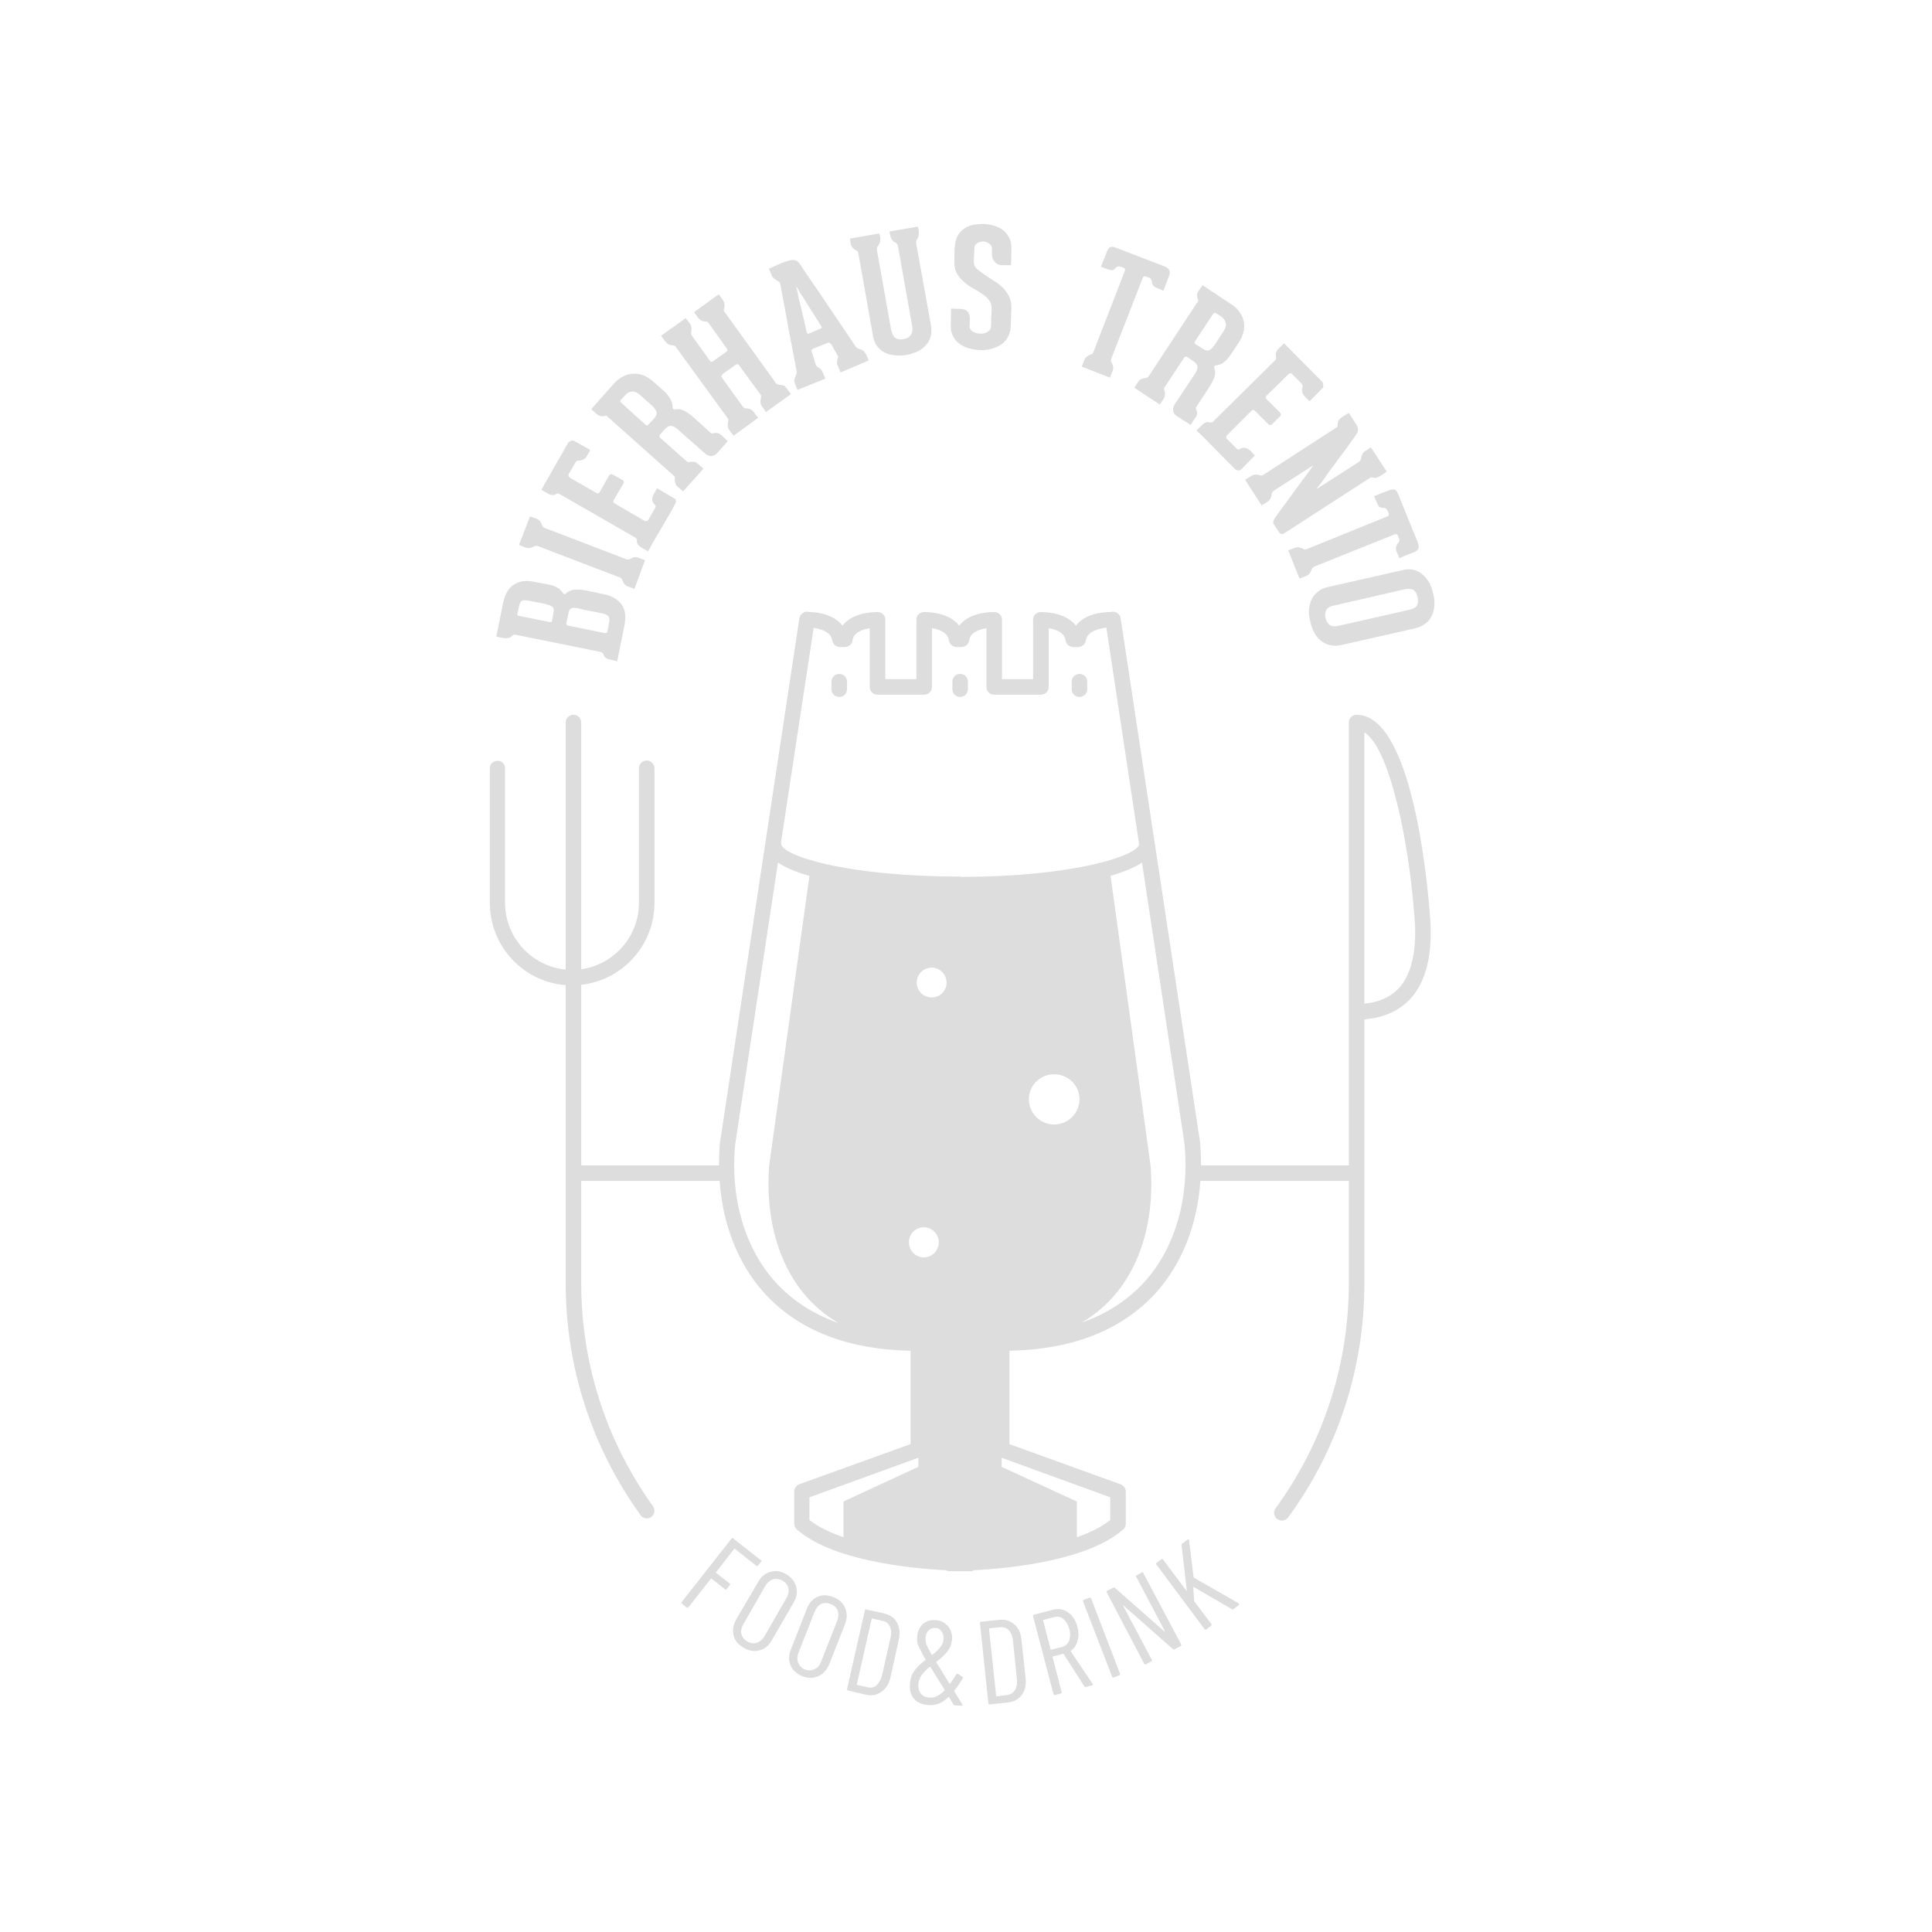<svg version="1.2" xmlns="http://www.w3.org/2000/svg" viewBox="0 0 596 596" width="596" height="596">
	<style>
		.s0 { fill: #dddddd } 
		.s1 { fill: #000000 } 
	</style>
	<path class="s0" d="m296.2 207.9c-1.4 0-2.4 1-2.4 2.4v2.3c0 1.4 1 2.4 2.4 2.4 1.3 0 2.4-1 2.4-2.4v-2.3c0-1.4-1.1-2.4-2.4-2.4z"/>
	<path class="s0" d="m258.9 207.9c-1.3 0-2.4 1-2.4 2.4v2.3c0 1.4 1.1 2.4 2.4 2.4 1.3 0 2.4-1 2.4-2.4v-2.3c0-1.4-1.1-2.4-2.4-2.4z"/>
	<path class="s0" d="m333 207.9c-1.3 0-2.4 1-2.4 2.4v2.3c0 1.4 1.1 2.4 2.4 2.4 1.3 0 2.4-1 2.4-2.4v-2.3c0-1.4-1.1-2.4-2.4-2.4z"/>
	<path class="s0" d="m418.5 220.5c-1.3 0-2.4 1-2.4 2.4v136.6h-45.6q0-3.6-0.3-7.2l-24.5-161.6c-0.2-1.3-1.4-2.1-2.6-2l-0.4 0.1c-3.3 0-8.2 0.8-10.8 4.2-2.6-3.4-7.7-4.2-10.8-4.2-1.3 0-2.4 1-2.4 2.3v18.4h-9.6v-18.4c0-1.3-1.1-2.3-2.4-2.3-3.2 0-8.2 0.8-10.8 4.2-2.6-3.4-7.7-4.2-10.8-4.2-1.3 0-2.4 1-2.4 2.3v18.4h-9.6v-18.4c0-1.3-1.1-2.3-2.4-2.3-3.2 0-8.2 0.8-10.8 4.2-2.5-3.2-7.1-4.2-10.3-4.2-0.6-0.2-1.1-0.1-1.6 0.1-0.7 0.4-1.3 1-1.4 1.8l-24.5 161.8q-0.3 3.5-0.3 7h-42.5v-55.7c12.7-1.4 22.6-12.2 22.6-25.3v-41.5c0-1.3-1.1-2.4-2.4-2.4-1.3 0-2.4 1.1-2.4 2.4v41.5c0 10.5-7.8 19.1-17.8 20.5v-76.1c0-1.4-1.1-2.4-2.4-2.4-1.3 0-2.4 1-2.4 2.4v76.2c-10.4-1-18.7-9.8-18.7-20.6v-41.5c0-1.3-1-2.3-2.3-2.3-1.4 0-2.4 1-2.4 2.3v41.5c0 13.4 10.3 24.4 23.4 25.4v91.8c0 26 8 50.7 23.1 71.7 0.4 0.7 1.2 1 1.9 1 0.5 0 1-0.1 1.4-0.4 1.1-0.8 1.3-2.3 0.5-3.4-14.4-20.1-22.1-43.9-22.1-68.8v-31.5h42.7c0.9 13.4 5.7 25.6 13.7 34.5 10.4 11.5 25.6 17.5 45.2 17.9v28.8l-34.4 12.4c-0.9 0.4-1.5 1.3-1.5 2.3v9.8c0 0.7 0.3 1.4 0.8 1.8 10.6 9.4 33.9 12 46 12.6q0.5 0.3 1 0.3 0.1 0 0.1 0h6.5c0.1 0 0.1 0 0.1 0q0.5 0 0.9-0.3c12.1-0.6 35.5-3.2 46.1-12.6 0.5-0.4 0.8-1.1 0.8-1.8v-9.8c0-1-0.6-1.9-1.6-2.3l-34.3-12.4v-28.8c19.6-0.4 34.7-6.4 45.2-17.9 8-8.9 12.8-21 13.7-34.5h45.8v31.5c0 25.1-7.8 49.2-22.6 69.5-0.8 1-0.5 2.5 0.5 3.3 0.5 0.3 1 0.5 1.4 0.5 0.8 0 1.5-0.4 2-1 15.4-21.1 23.5-46.1 23.5-72.3v-81.3q0.4 0 0.6-0.1c6.1-0.6 10.9-3 14.3-7.1 4.7-5.8 6.4-14.7 5.2-26.4-0.8-10.1-5.6-60.4-22.5-60.4zm-179.2 175.1c-9.5-10.4-14.1-26-12.5-42.6l13.2-86.9c2.4 1.6 5.7 3 9.7 4.1l-12.4 89.2c-1.5 18.2 3.9 38.5 21.3 48.7-7.7-2.7-14.2-6.9-19.3-12.5zm44 56.9l-23.1 10.7v11c-4.1-1.4-7.7-3.1-10.5-5.3v-7l33.6-12.2zm1.7-64.6c-2.6 0-4.6-2.1-4.6-4.7 0-2.5 2-4.6 4.6-4.6 2.5 0 4.6 2.1 4.6 4.6 0 2.6-2.1 4.7-4.6 4.7zm2.4-80.2c-2.5 0-4.6-2-4.6-4.6 0-2.5 2.1-4.6 4.6-4.6 2.6 0 4.6 2.1 4.6 4.6 0 2.6-2 4.6-4.6 4.6zm55.1 154.2v7c-2.7 2.2-6.3 3.9-10.3 5.3v-11l-23.2-10.7v-2.8zm-46.3-191.5c-35.7 0-55.2-6.6-55.2-10.1 0-0.1-0.1-0.1-0.1-0.2l10.1-66.4c2.1 0.3 5.4 1.2 5.7 3.8 0.2 1.2 1.2 2.1 2.4 2.1h1.5c1.2 0 2.3-0.9 2.4-2.1 0.3-2.4 3.2-3.4 5.3-3.7v18.1c0 1.4 1.1 2.4 2.4 2.4h14.4c1.3 0 2.4-1 2.4-2.4v-18.1c2.1 0.3 4.9 1.3 5.2 3.7 0.2 1.2 1.2 2.1 2.4 2.1h1.5c1.2 0 2.2-0.9 2.4-2.1 0.3-2.4 3.2-3.4 5.3-3.7v18.1c0 1.4 1 2.4 2.4 2.4h14.4c1.3 0 2.4-1 2.4-2.4v-18.1c2.1 0.3 4.9 1.3 5.2 3.7 0.2 1.2 1.2 2.1 2.4 2.1h1.5c1.2 0 2.2-0.9 2.4-2.1 0.4-2.8 4.1-3.6 6.3-3.9l10.1 66.8c-0.2 3.4-19.6 10.1-55.2 10.1zm29 76.5c-4.3 0-7.8-3.5-7.8-7.8 0-4.3 3.5-7.7 7.8-7.7 4.3 0 7.8 3.4 7.8 7.7 0 4.3-3.5 7.8-7.8 7.8zm27.8 48.6c-5.1 5.6-11.6 9.8-19.3 12.5 17.4-10.2 22.8-30.5 21.2-48.7l-12.3-89.1c3.9-1.2 7.3-2.5 9.7-4.1l13.1 86.7c1.6 16.7-2.9 32.3-12.4 42.7zm79.1-91.3c-2.6 3.1-6.2 4.9-11.1 5.4q0 0-0.1 0v-83.7c7.9 5 13.7 34.1 15.3 55.4 1.1 10.4-0.3 18.1-4.1 22.9z"/>
	<path class="s0" d="m220.9 485.2q-0.1-0.1 0-0.2l5.6-7.2q0.1-0.1 0.2 0l6.6 5.2q0.3 0.3 0.5 0l1-1.2q0.2-0.3-0.1-0.5l-8.5-6.7q-0.2-0.3-0.5 0l-15.4 19.6q-0.2 0.3 0.1 0.5l1.4 1.2q0.3 0.2 0.6-0.1l6.9-8.8q0.1-0.1 0.2 0l4.2 3.3q0.2 0.2 0.5-0.1l0.9-1.2q0.3-0.3 0-0.5z"/>
	<path class="s0" d="m245.6 489.5q-0.6-2.4-3.1-3.9-2.4-1.4-4.8-0.7-2.4 0.6-3.8 3.1l-6.8 11.6q-1.4 2.5-0.8 4.9 0.6 2.4 3.1 3.8 2.5 1.5 4.9 0.8 2.4-0.6 3.8-3.1l6.7-11.6q1.5-2.5 0.8-4.9zm-3 3.5l-6.8 11.8q-0.9 1.5-2.4 2-1.4 0.4-2.9-0.4-1.4-0.9-1.8-2.3-0.3-1.5 0.6-3l6.8-11.9q0.9-1.5 2.4-2 1.4-0.4 2.9 0.4 1.4 0.8 1.8 2.3 0.3 1.5-0.6 3.1z"/>
	<path class="s0" d="m257.1 492.7q-2.7-1.1-4.9-0.1-2.3 1-3.3 3.7l-4.9 12.5q-1.1 2.7-0.1 5 1 2.2 3.6 3.3 2.6 1 4.9 0 2.3-1 3.4-3.7l4.9-12.4q1-2.7 0-5-1-2.3-3.6-3.3zm1.2 7.2l-5 12.7q-0.6 1.7-2 2.3-1.4 0.7-3 0.1-1.5-0.6-2.1-2.1-0.5-1.4 0.1-3l5-12.7q0.7-1.7 2-2.4 1.4-0.6 2.9 0 1.6 0.6 2.2 2 0.5 1.4-0.1 3.1z"/>
	<path class="s0" d="m272.7 497.7l-5.5-1.2q-0.3-0.1-0.4 0.3l-5.5 24.3q0 0.4 0.3 0.4l5.5 1.3q2.8 0.6 4.8-0.9 2.1-1.4 2.8-4.4l2.6-11.8q0.6-3-0.6-5.2-1.2-2.1-4-2.8zm2 7.6l-2.6 11.5q-0.5 2-1.7 3.1-1.2 1-2.8 0.6l-3.1-0.7q-0.2 0-0.2-0.1l4.6-20.3q0-0.2 0.2-0.1l3.1 0.7q1.6 0.3 2.3 1.7 0.7 1.5 0.2 3.6z"/>
	<path class="s0" d="m296.9 517.3l-1.3-0.9q-0.2-0.1-0.3 0-0.2 0-0.3 0.1-1.3 2.1-1.9 2.9 0 0-0.1 0-0.1 0-0.1 0l-2.1-3.4q-0.6-1.1-2-3.2 0-0.1 0.1-0.2 2.2-1.6 3.4-3.2 1.2-1.5 1.4-3.7 0.1-2.5-1.3-4.1-1.5-1.7-3.8-1.8-2.4-0.2-4 1.3-1.5 1.5-1.7 4 0 1 0.1 1.7 0.2 0.8 0.8 1.9 0.5 1.1 1.7 3.2 0.1 0.1 0 0.2-2.2 1.6-3.4 3.3-1.3 1.8-1.4 4.2-0.2 2.9 1.4 4.6 1.5 1.6 4.3 1.8 1.8 0.1 3.3-0.5 1.5-0.6 2.9-2 0.1 0 0.1 0 0.1 0 0.1 0.1l1.4 2.3q0.2 0.2 0.5 0.2l1.9 0.1q0.2 0 0.3 0 0-0.1 0-0.2 0-0.1 0-0.2l-2.5-4q0-0.1 0-0.3 1.3-1.6 2.6-3.7 0.2-0.3-0.1-0.5zm-11.4-12q0.1-1.5 0.9-2.3 0.9-0.9 2.1-0.8 1.2 0 1.9 1 0.7 0.9 0.7 2.3-0.1 1.5-1 2.6-0.9 1.2-2.5 2.4-0.1 0.1-0.2-0.1-1.3-2.2-1.6-3.1-0.3-0.9-0.3-2zm5.9 16.2q-1.2 1.2-2.3 1.7-1.1 0.6-2.3 0.5-1.8-0.1-2.7-1.2-0.9-1.1-0.8-2.8 0.1-1.7 1-2.9 0.9-1.3 2.5-2.6 0.1-0.1 0.2 0l2.8 4.5 1.6 2.6q0.1 0.1 0 0.2z"/>
	<path class="s0" d="m315.1 505.8q-0.3-3.1-2.2-4.7-1.9-1.7-4.7-1.4l-5.6 0.6q-0.3 0-0.3 0.4l2.6 24.7q0 0.4 0.4 0.4l5.6-0.6q2.8-0.3 4.3-2.3 1.5-2 1.2-5.1zm-2 15.6q-0.9 1.3-2.5 1.5l-3.2 0.4q-0.1 0-0.1-0.2l-2.2-20.6q0-0.2 0.1-0.2l3.2-0.3q1.7-0.2 2.8 0.9 1.1 1.2 1.3 3.3l1.2 11.7q0.2 2.2-0.6 3.5z"/>
	<path class="s0" d="m330.3 509.4q-0.1-0.1 0.1-0.2 1.5-1.1 2-3 0.6-2 0-4.3-0.8-3-2.9-4.5-2.1-1.5-4.7-0.8l-5.8 1.5q-0.4 0.1-0.3 0.5l6.3 24.1q0.1 0.3 0.5 0.2l1.8-0.5q0.3-0.1 0.2-0.4l-2.8-10.9q0-0.1 0.1-0.1l3.1-0.8q0.1-0.1 0.2 0l6.4 10q0.2 0.3 0.5 0.2l1.9-0.5q0.3-0.1 0.2-0.3v-0.1zm-0.5-3.2q-0.7 1.5-2.3 1.9l-3.2 0.8q-0.2 0.1-0.2-0.1l-2.3-8.9q-0.1-0.2 0.1-0.2l3.2-0.8q1.6-0.5 2.9 0.5 1.3 1.1 1.9 3.2 0.5 2-0.1 3.6z"/>
	<path class="s0" d="m336.6 493.1q-0.2-0.4-0.5-0.2l-1.8 0.6q-0.3 0.2-0.2 0.5l9 23.3q0.1 0.3 0.4 0.2l1.8-0.7q0.3-0.1 0.2-0.5z"/>
	<path class="s0" d="m352.7 485.2q-0.1-0.3-0.5-0.1l-1.6 0.9q-0.3 0.1-0.1 0.4l8.8 16.7q0 0.1 0 0.2-0.1 0-0.2-0.1l-15.2-13.4q-0.2-0.2-0.5 0l-1.8 0.9q-0.4 0.2-0.2 0.5l11.6 22.1q0.2 0.3 0.5 0.1l1.7-0.9q0.3-0.1 0.1-0.5l-8.8-16.6q0-0.1 0-0.1 0.1-0.1 0.1 0l15.2 13.4q0.2 0.2 0.5 0.1l1.9-1q0.3-0.2 0.2-0.5l-11.7-22z"/>
	<path class="s0" d="m382.1 494.6l-13.8-7.9c0 0-0.1-0.1-0.1-0.2l-1.4-11.4q0-0.2-0.1-0.2-0.1-0.1-0.3 0l-1.7 1.3q-0.2 0.1-0.2 0.5l1.6 13.8q0 0.1 0 0.2-0.1 0-0.2-0.1l-7.1-9.5q-0.2-0.3-0.5-0.1l-1.5 1.1q-0.3 0.2-0.1 0.5l14.9 20q0.3 0.3 0.5 0.1l1.5-1.2q0.3-0.2 0.1-0.5l-5.2-6.9q-0.1-0.1-0.1-0.2l-0.3-4.2q0.1-0.2 0.2-0.1l11.7 6.8q0.2 0.2 0.5 0l1.6-1.2q0.3-0.2 0.1-0.5z"/>
	<path class="s0" d="m156.9 196.8q0.6-0.1 1-0.6 0.4-0.5 1.1-0.4l26.2 5.3q0.8 0.2 1 0.9 0.2 0.6 0.6 0.9 0.5 0.4 1.5 0.6l2.1 0.5 2.2-10.9q0.9-4.3-0.9-6.7-1.8-2.4-5.5-3.1l-5.7-1.2q-1.8-0.3-3.2-0.2-1.5 0.1-2.6 1.1-0.3 0.3-0.6 0.3-0.3-0.1-0.5-0.4-0.7-1.1-1.8-1.7-1.1-0.6-2.7-0.9l-4.3-0.8q-3.7-0.8-6.2 0.8-2.5 1.5-3.4 5.7l-2.1 10.4 2 0.4q1.1 0.2 1.8 0zm17.8-4.6l0.7-3.1q0.1-0.8 0.5-1.2 0.4-0.3 0.9-0.4 0.5 0 1.2 0.1 0.7 0.2 1.6 0.4l5.6 1.1q1.8 0.3 2.4 0.9 0.6 0.6 0.3 2.1l-0.5 2.7q-0.1 0.6-0.9 0.5l-11.2-2.3q-0.7-0.1-0.6-0.9zm-15.1-2.9l0.5-2.2q0.3-1.5 1-1.8 0.7-0.3 2.4 0.1l4.2 0.8q1.8 0.4 2.6 0.9 0.8 0.6 0.4 2.2l-0.4 2.2q-0.1 0.5-0.7 0.4l-9.5-1.9q-0.6-0.1-0.5-0.7z"/>
	<path class="s0" d="m163.6 169q0.7-0.2 1.1-0.4 0.3-0.1 0.5-0.2 0.3-0.1 0.8 0.1l25.1 9.6h0.1q0.4 0.2 0.5 0.4 0.2 0.2 0.3 0.4 0.1 0.5 0.5 1.1 0.4 0.6 1.2 0.9l2 0.8 3.3-8.9-2-0.7q-0.8-0.3-1.4-0.2-0.7 0.2-1.1 0.5-0.3 0.1-0.6 0.2-0.2 0-0.7-0.1l-25.1-9.6q-0.5-0.2-0.6-0.4-0.2-0.2-0.3-0.5-0.1-0.5-0.5-1.1-0.4-0.5-1.2-0.9l-2-0.7-3.4 8.8 2 0.8q0.9 0.3 1.5 0.1z"/>
	<path class="s0" d="m170.3 152.7q0.6 0.1 1.1-0.2 0.6-0.5 1.4 0l23.1 13.3q0.3 0.1 0.5 0.5 0.1 0.3 0.1 0.6-0.1 0.5 0.3 1.1 0.4 0.5 1.4 1.1l1.7 1 1.5-2.7 5.4-9.2 1.5-2.8q0.3-0.4 0.2-1-0.1-0.5-0.6-0.7l-5.2-3.1-0.9 1.6q-0.6 1-0.6 1.8 0 0.9 0.8 1.7 0.4 0.4 0.2 0.8l-2.2 3.9q-0.2 0.2-0.4 0.3-0.4 0.1-0.7 0l-9.3-5.4q-0.6-0.4-0.3-1l3-5.1q0.4-0.7-0.2-1.1l-3.1-1.7q-0.4-0.2-0.7-0.1-0.3 0.2-0.4 0.4l-2.9 5.1q-0.4 0.6-1 0.3l-8.3-4.8q-0.2-0.2-0.3-0.5-0.1-0.2 0-0.5l2.1-3.6q0.4-0.7 1-0.6 0.6 0 1.3-0.3 0.8-0.3 1.3-1.2l1-1.8-5-2.8q-0.3-0.2-1 0-0.6 0.3-0.9 0.7l-8.2 14.4 1.9 1.1q0.8 0.5 1.4 0.5z"/>
	<path class="s0" d="m185.5 128.4q0.8 0 1.2-0.1 0.3-0.2 0.5 0 0.1 0.2 0.4 0.4l20.2 18q0.3 0.3 0.4 0.5 0 0.3 0 0.5-0.1 0.5 0.1 1.2 0.1 0.7 0.8 1.3l1.6 1.4 6.3-7-1.7-1.5q-0.6-0.6-1.3-0.6-0.7-0.1-1.2 0-0.3 0.1-0.5 0.1-0.2-0.1-0.6-0.4l-8-7.1q-0.5-0.5-0.1-1l1.4-1.6q1.1-1.2 2-1.1 0.9 0 2 1l8.5 7.5q0.8 0.7 1.8 0.8 1.1 0 2-1l3.2-3.6-2-1.9q-0.6-0.5-1.2-0.6-0.6-0.1-1 0-0.3 0.1-0.6 0.1-0.3 0-0.6-0.3l-5.2-4.7q-1.4-1.2-2.8-2-1.4-0.7-2.8-0.4-0.8 0.1-0.8-0.7 0-1.3-0.7-2.5-0.7-1.3-1.9-2.4l-3.5-3.1q-1.4-1.2-2.9-1.8-1.6-0.6-3.1-0.5-1.6 0-3.1 0.8-1.5 0.7-2.8 2.1l-7.1 8 1.6 1.5q0.8 0.6 1.5 0.7zm6-5l1.4-1.5q0.8-1 2-1.1 1.2-0.1 2.4 0.9l3.8 3.4q1.1 1 1.4 1.9 0.3 0.9-0.7 2.1l-1.8 1.9q-0.1 0.2-0.3 0.2-0.3 0.1-0.6-0.2l-7.4-6.7q-0.6-0.5-0.2-0.9z"/>
	<path class="s0" d="m207.6 106.5q0.3 0.1 0.5 0.2 0.2 0 0.5 0.5l15.8 21.7q0.3 0.4 0.3 0.7 0 0.2-0.1 0.5-0.1 0.5-0.1 1.2 0 0.7 0.5 1.4l1.3 1.7 7.6-5.5-1.3-1.7q-0.5-0.7-1.2-1-0.6-0.2-1.1-0.2-0.3 0-0.6-0.1-0.2-0.1-0.5-0.4l-6.5-9q-0.2-0.3-0.1-0.6 0.1-0.3 0.3-0.5l4.1-2.9q0.6-0.4 1 0.2l6.6 9q0.2 0.3 0.2 0.6 0 0.2-0.1 0.5-0.1 0.5-0.1 1.2 0 0.7 0.5 1.4l1.2 1.7 7.7-5.5-1.3-1.8q-0.5-0.7-1.1-0.9-0.7-0.2-1.2-0.2-0.3-0.1-0.5-0.1-0.3-0.1-0.6-0.5l-15.8-21.9-0.1-0.2q-0.2-0.2-0.1-0.5 0-0.2 0.1-0.4 0.4-1.4-0.4-2.5v-0.1l-1.3-1.7-7.6 5.5 1.3 1.8q0.9 1.1 2.3 1.1 0.3 0 0.5 0.1 0.2 0.1 0.5 0.5l5.5 7.7q0.2 0.2 0.2 0.5 0 0.3-0.3 0.5l-4.1 2.9q-0.2 0.2-0.5 0.2-0.3 0-0.5-0.3l-5.6-7.8q-0.2-0.3-0.2-0.5 0-0.3 0-0.5 0.2-0.7 0.1-1.4-0.1-0.7-0.4-1.2l-1.3-1.7v-0.1l-7.7 5.5 1.4 1.8q0.9 1.2 2.3 1.1z"/>
	<path class="s0" d="m238.7 85.8q0.4 0.4 0.8 0.6 0.3 0.2 0.6 0.4 0.3 0.1 0.5 0.5l0.1 0.2c0 0 0.1 0.5 0.2 1.3q0.3 1.2 0.6 3.1 0.4 1.9 0.8 4.3 0.5 2.5 0.9 5l2.6 13.5q0 0.5-0.2 0.9-0.2 0.4-0.3 0.8-0.2 0.4-0.3 0.9 0 0.5 0.3 1.2l0.7 1.8 8.6-3.5-0.7-1.7q-0.3-0.7-0.6-1.1-0.4-0.3-0.6-0.5-0.3-0.2-0.6-0.4-0.3-0.2-0.5-0.7-0.3-0.9-0.5-1.7-0.2-0.7-0.4-1.3-0.2-0.6-0.3-0.9-0.1-0.4 0-0.6 0.2-0.2 0.6-0.4l4-1.6 0.3-0.1q0.4-0.2 0.6 0 0.3 0.1 0.6 0.5 0.3 0.5 0.7 1.3 0.4 0.8 1.2 2 0.2 0.4 0.1 0.8-0.1 0.3-0.2 0.6-0.1 0.4-0.1 0.9 0 0.5 0.4 1.3l0.7 1.7 8.7-3.7-0.8-1.8q-0.4-0.8-0.9-1.2-0.6-0.4-1.1-0.5-0.3-0.1-0.5-0.2-0.3-0.1-0.6-0.4-4.7-7-8.5-12.6-1.6-2.4-3.1-4.6-1.6-2.3-2.9-4.2-1.2-1.8-2-3-0.8-1.2-0.9-1.3-0.6-0.8-1.3-1.1-0.6-0.2-1.6 0-1 0.2-2.6 0.8-1.6 0.7-4 1.8l0.7 1.6q0.3 1 0.8 1.4zm7 2.7c0 0 0.1 0.2 0.4 0.5q0.3 0.6 0.8 1.5 0.6 0.8 1.3 1.9 0.6 1.1 1.4 2.3l3.8 6q0.3 0.4-0.3 0.7l-1.7 0.7-1.6 0.7q-0.5 0.2-0.7 0.1-0.1 0-0.2-0.4-0.1-0.1-0.3-1.2-0.3-1.1-0.6-2.7-0.4-1.5-0.8-3.3-0.4-1.8-0.8-3.3-0.3-1.5-0.5-2.5-0.3-1-0.3-1z"/>
	<path class="s0" d="m263.1 76.5q0.5 0.5 1 0.7 0.2 0.1 0.4 0.3 0.2 0.2 0.3 0.7l4.5 25.4q0.3 1.9 1.3 3.2 1 1.3 2.4 2 1.4 0.7 3.1 0.8 1.7 0.2 3.6-0.1 1.8-0.4 3.4-1.1 1.5-0.7 2.5-1.9 1.1-1.1 1.5-2.7 0.4-1.5 0.1-3.4l-4.6-25.5q0-0.5 0.1-0.7 0.1-0.2 0.2-0.4 0.4-0.4 0.5-1.2 0.1-0.7 0-1.6l-0.2-1.1-8.8 1.5 0.2 1.1q0.2 1 0.7 1.6 0.4 0.6 0.9 0.7 0.3 0.2 0.5 0.4 0.2 0.3 0.3 0.7l4.4 24.7q0.3 1.8-0.5 2.8-0.7 1-2.1 1.2-1.4 0.3-2.5-0.3-1-0.7-1.4-2.6l-4.4-24.7q0-0.4 0.1-0.7 0.1-0.2 0.2-0.4 0.4-0.4 0.6-1.1 0.3-0.8 0.1-1.7l-0.2-1.1-9.1 1.6 0.2 1.4q0.2 1 0.7 1.5z"/>
	<path class="s0" d="m295.8 105.9q1.2 1 2.9 1.5 1.7 0.5 3.5 0.6 1.9 0.1 3.6-0.4 1.7-0.4 3-1.3 1.3-0.8 2.1-2.3 0.8-1.4 0.9-3.3l0.2-5.9q0-2-0.8-3.5-0.8-1.6-2.1-2.8-1.3-1.2-2.9-2.1-1.5-1-2.8-1.9-1.3-0.9-2.2-1.7-0.8-0.9-0.8-1.9l0.2-4.5q0-0.8 0.8-1.3 0.8-0.6 1.9-0.6 1 0 1.9 0.7 0.9 0.6 0.8 1.6v1.6q-0.1 1.2 0.8 2.3 0.8 1 2.1 1.1h3l0.1-4.7q0.1-2-0.5-3.4-0.7-1.5-1.8-2.5-1.2-1-2.8-1.5-1.6-0.5-3.4-0.6-1.9 0-3.5 0.3-1.6 0.4-2.8 1.3-1.2 0.9-1.9 2.3-0.7 1.5-0.8 3.5l-0.1 3.8q-0.1 2.3 0.7 3.9 0.9 1.6 2.2 2.7 1.3 1.2 2.8 2 1.5 0.8 2.8 1.7 1.4 0.9 2.2 2 0.9 1.1 0.8 2.8l-0.2 5.5q0 0.3-0.2 0.7-0.3 0.4-0.8 0.7-0.4 0.3-1 0.5-0.7 0.2-1.3 0.1-1.3 0-2.3-0.6-1-0.7-1-1.5l0.1-2.5q0-1.2-0.6-2.1-0.7-0.8-2-0.9l-3.2-0.1-0.1 4.9q-0.1 1.9 0.6 3.4 0.7 1.5 1.9 2.4z"/>
	<path class="s0" d="m343.2 114.5q0.3-0.9 0.2-1.5-0.2-0.7-0.5-1.1-0.1-0.2-0.2-0.5 0-0.2 0.1-0.7l9.7-24.9q0.1-0.4 0.4-0.5 0.3-0.1 0.6 0l0.9 0.3q0.2 0.1 0.5 0.3 0.3 0.3 0.4 0.8 0.1 1.6 1.5 2.1l2.1 0.9 0.9-2.4 0.8-2.1q0.5-1.2 0.1-1.9-0.3-0.6-1.4-1.1l-15.1-5.8q-1.3-0.5-1.8-0.1-0.6 0.4-1 1.5l-0.7 1.8-1.1 2.7 2.2 0.8q1.2 0.4 1.6 0.2 0.3-0.2 0.9-0.8 0.3-0.3 0.8-0.3 0.5 0 0.7 0.1l0.8 0.3q0.2 0.1 0.4 0.3 0.1 0.3 0 0.7l-9.7 25q-0.2 0.4-0.4 0.6-0.2 0.1-0.5 0.2-0.4 0.1-1 0.5-0.6 0.4-0.9 1.2l-0.8 2 8.7 3.4z"/>
	<path class="s0" d="m369.2 93.5l-14.8 22.5q-0.3 0.4-0.5 0.5-0.3 0.1-0.5 0.1-0.5 0-1.2 0.3-0.6 0.2-1.1 0.9l-1.2 1.8 7.9 5.2 1.2-1.8q0.4-0.7 0.4-1.4 0-0.7-0.2-1.2-0.1-0.2-0.1-0.5 0-0.2 0.3-0.6l5.9-9q0.4-0.5 0.9-0.2l1.8 1.2q1.3 0.9 1.4 1.8 0.1 0.9-0.7 2.1l-6.3 9.5q-0.6 0.9-0.5 1.9 0.1 1.1 1.2 1.8l4.2 2.7 1.5-2.3q0.5-0.7 0.5-1.3 0-0.5-0.2-1-0.2-0.2-0.2-0.5 0-0.3 0.3-0.7l3.8-5.8q1-1.6 1.6-3.1 0.5-1.4 0-2.8-0.2-0.8 0.5-0.9 1.4-0.1 2.5-1 1.1-0.9 2-2.2l2.6-3.9q1-1.6 1.4-3.2 0.4-1.6 0.1-3.2-0.3-1.5-1.3-2.9-0.9-1.4-2.5-2.4l-8.9-5.9-1.3 1.8q-0.5 0.8-0.4 1.6 0.1 0.7 0.3 1.1 0.1 0.3 0 0.5-0.1 0.2-0.4 0.5zm5 3.4q0.4-0.6 0.9-0.3l1.7 1.1q1 0.7 1.3 1.9 0.3 1.2-0.6 2.5l-2.7 4.2q-0.9 1.3-1.7 1.7-0.9 0.4-2.2-0.5l-2.2-1.4q-0.1-0.1-0.2-0.3-0.1-0.2 0.2-0.6z"/>
	<path class="s0" d="m374.3 130q-0.2 0.3-0.6 0.3-0.3 0.1-0.6 0-0.5-0.2-1.1 0-0.6 0.2-1.4 1l-1.5 1.5 2.2 2.1 7.5 7.6 2.2 2.2q0.4 0.4 0.9 0.4 0.6 0.1 1-0.3l4.2-4.3-1.2-1.3q-0.8-0.8-1.6-1-0.8-0.3-1.8 0.3-0.6 0.3-0.9 0l-3.1-3.1q-0.2-0.2-0.2-0.5-0.1-0.4 0.2-0.6l7.6-7.6q0.5-0.5 1 0l4.2 4.2q0.6 0.5 1.1 0l2.5-2.5q0.3-0.3 0.2-0.6-0.1-0.3-0.2-0.5l-4.2-4.2q-0.5-0.5 0-1l6.8-6.7q0.2-0.2 0.5-0.2 0.3-0.1 0.5 0.1l3 3q0.5 0.6 0.3 1.2-0.2 0.5-0.1 1.3 0.1 0.8 0.8 1.5l1.5 1.5 4-4.1q0.3-0.3 0.2-0.9 0-0.7-0.4-1.1l-11.7-11.8-1.6 1.6q-0.7 0.7-0.9 1.3-0.1 0.5 0 1 0.3 0.8-0.3 1.4z"/>
	<path class="s0" d="m389.7 146.5q-0.3 0.2-0.6 0.2-0.2 0-0.5-0.1-0.7-0.2-1.4-0.2-0.7 0.1-1.3 0.5l-1.8 1.1 5.1 7.9 1.8-1.1q0.7-0.5 1-1.2 0.2-0.6 0.3-1.1 0-0.3 0.1-0.5 0.1-0.3 0.5-0.6l12-7.7q0.2-0.1 0.2 0 0 0-0.1 0.1-0.1 0-0.8 1.1-0.8 1.1-2 2.7-1.2 1.6-2.6 3.5-1.4 2-2.6 3.6-1.3 1.7-2.2 3-0.9 1.2-1.1 1.5-0.5 0.7-0.8 1.3-0.3 0.7 0.1 1.3l1.6 2.4q0.3 0.5 0.7 0.5 0.4 0.1 0.9-0.2l26.3-17q0.4-0.3 0.6-0.2 0.2 0 0.5 0 0.7 0.3 1.2 0 0.6-0.2 1.2-0.6l1.8-1.2-4.9-7.5-1.8 1.2q-0.7 0.4-0.9 1.1-0.3 0.6-0.3 1.1-0.1 0.3-0.2 0.5-0.1 0.3-0.5 0.6l-12.8 8.2q-0.1 0.1-0.2 0.1-0.2 0 0-0.1 0.4-0.5 1.5-1.9 1-1.4 2.3-3.3 1.4-1.8 2.8-3.8 1.5-2 2.7-3.6 1.2-1.7 2-2.8 0.8-1.1 0.8-1.2 0.8-1 0.6-1.8-0.1-0.7-0.4-1.2l-2.4-3.7-2 1.2q-0.7 0.5-1.1 1-0.3 0.5-0.3 1-0.2 0.5 0 1z"/>
	<path class="s0" d="m423.9 153.1l0.9 2.1q0.5 1.2 0.9 1.3 0.5 0.1 1.2 0.2 0.5 0 0.8 0.3 0.3 0.4 0.4 0.6l0.3 0.8q0.1 0.2 0 0.5 0 0.3-0.4 0.4l-24.9 10.1q-0.4 0.2-0.7 0.1-0.2 0-0.4-0.2-0.5-0.3-1.1-0.4-0.7-0.2-1.5 0.1l-2 0.8 3.5 8.7 2-0.8q0.8-0.3 1.2-0.9 0.3-0.6 0.5-1 0-0.3 0.2-0.5 0.1-0.2 0.6-0.5l24.7-9.9q0.4-0.2 0.7-0.1 0.3 0.2 0.4 0.4l0.4 0.9q0.1 0.3 0.1 0.6 0 0.4-0.4 0.8-1 1.2-0.5 2.6l0.9 2.1 2.3-1 2.1-0.8q1.2-0.5 1.5-1.2 0.2-0.7-0.2-1.8l-6.1-15q-0.5-1.3-1.2-1.4-0.7-0.1-1.7 0.3l-1.9 0.7z"/>
	<path class="s0" d="m442.1 183.1q-0.4-1.9-1.2-3.4-0.9-1.5-2.1-2.5-1.1-1-2.7-1.4-1.6-0.4-3.5 0.1l-23 5.2q-1.9 0.4-3.1 1.5-1.3 1-1.9 2.4-0.7 1.5-0.8 3.2-0.1 1.7 0.4 3.5 0.4 1.9 1.2 3.4 0.8 1.5 2 2.5 1.2 1 2.8 1.4 1.6 0.4 3.5 0l23-5.2q1.9-0.5 3.1-1.5 1.3-1 1.9-2.4 0.7-1.5 0.8-3.2 0.1-1.8-0.4-3.6zm-4.9 3.5q-0.5 1.1-2.4 1.5l-21.6 4.9q-2 0.5-3-0.2-1-0.8-1.3-2.2-0.3-1.3 0.2-2.3 0.5-1.1 2.4-1.5l21.8-5q2-0.4 2.9 0.3 0.8 0.7 1.1 2.1 0.3 1.4-0.1 2.4z"/>
	<path id="Forma 1" class="s1" d=""/>
</svg>
